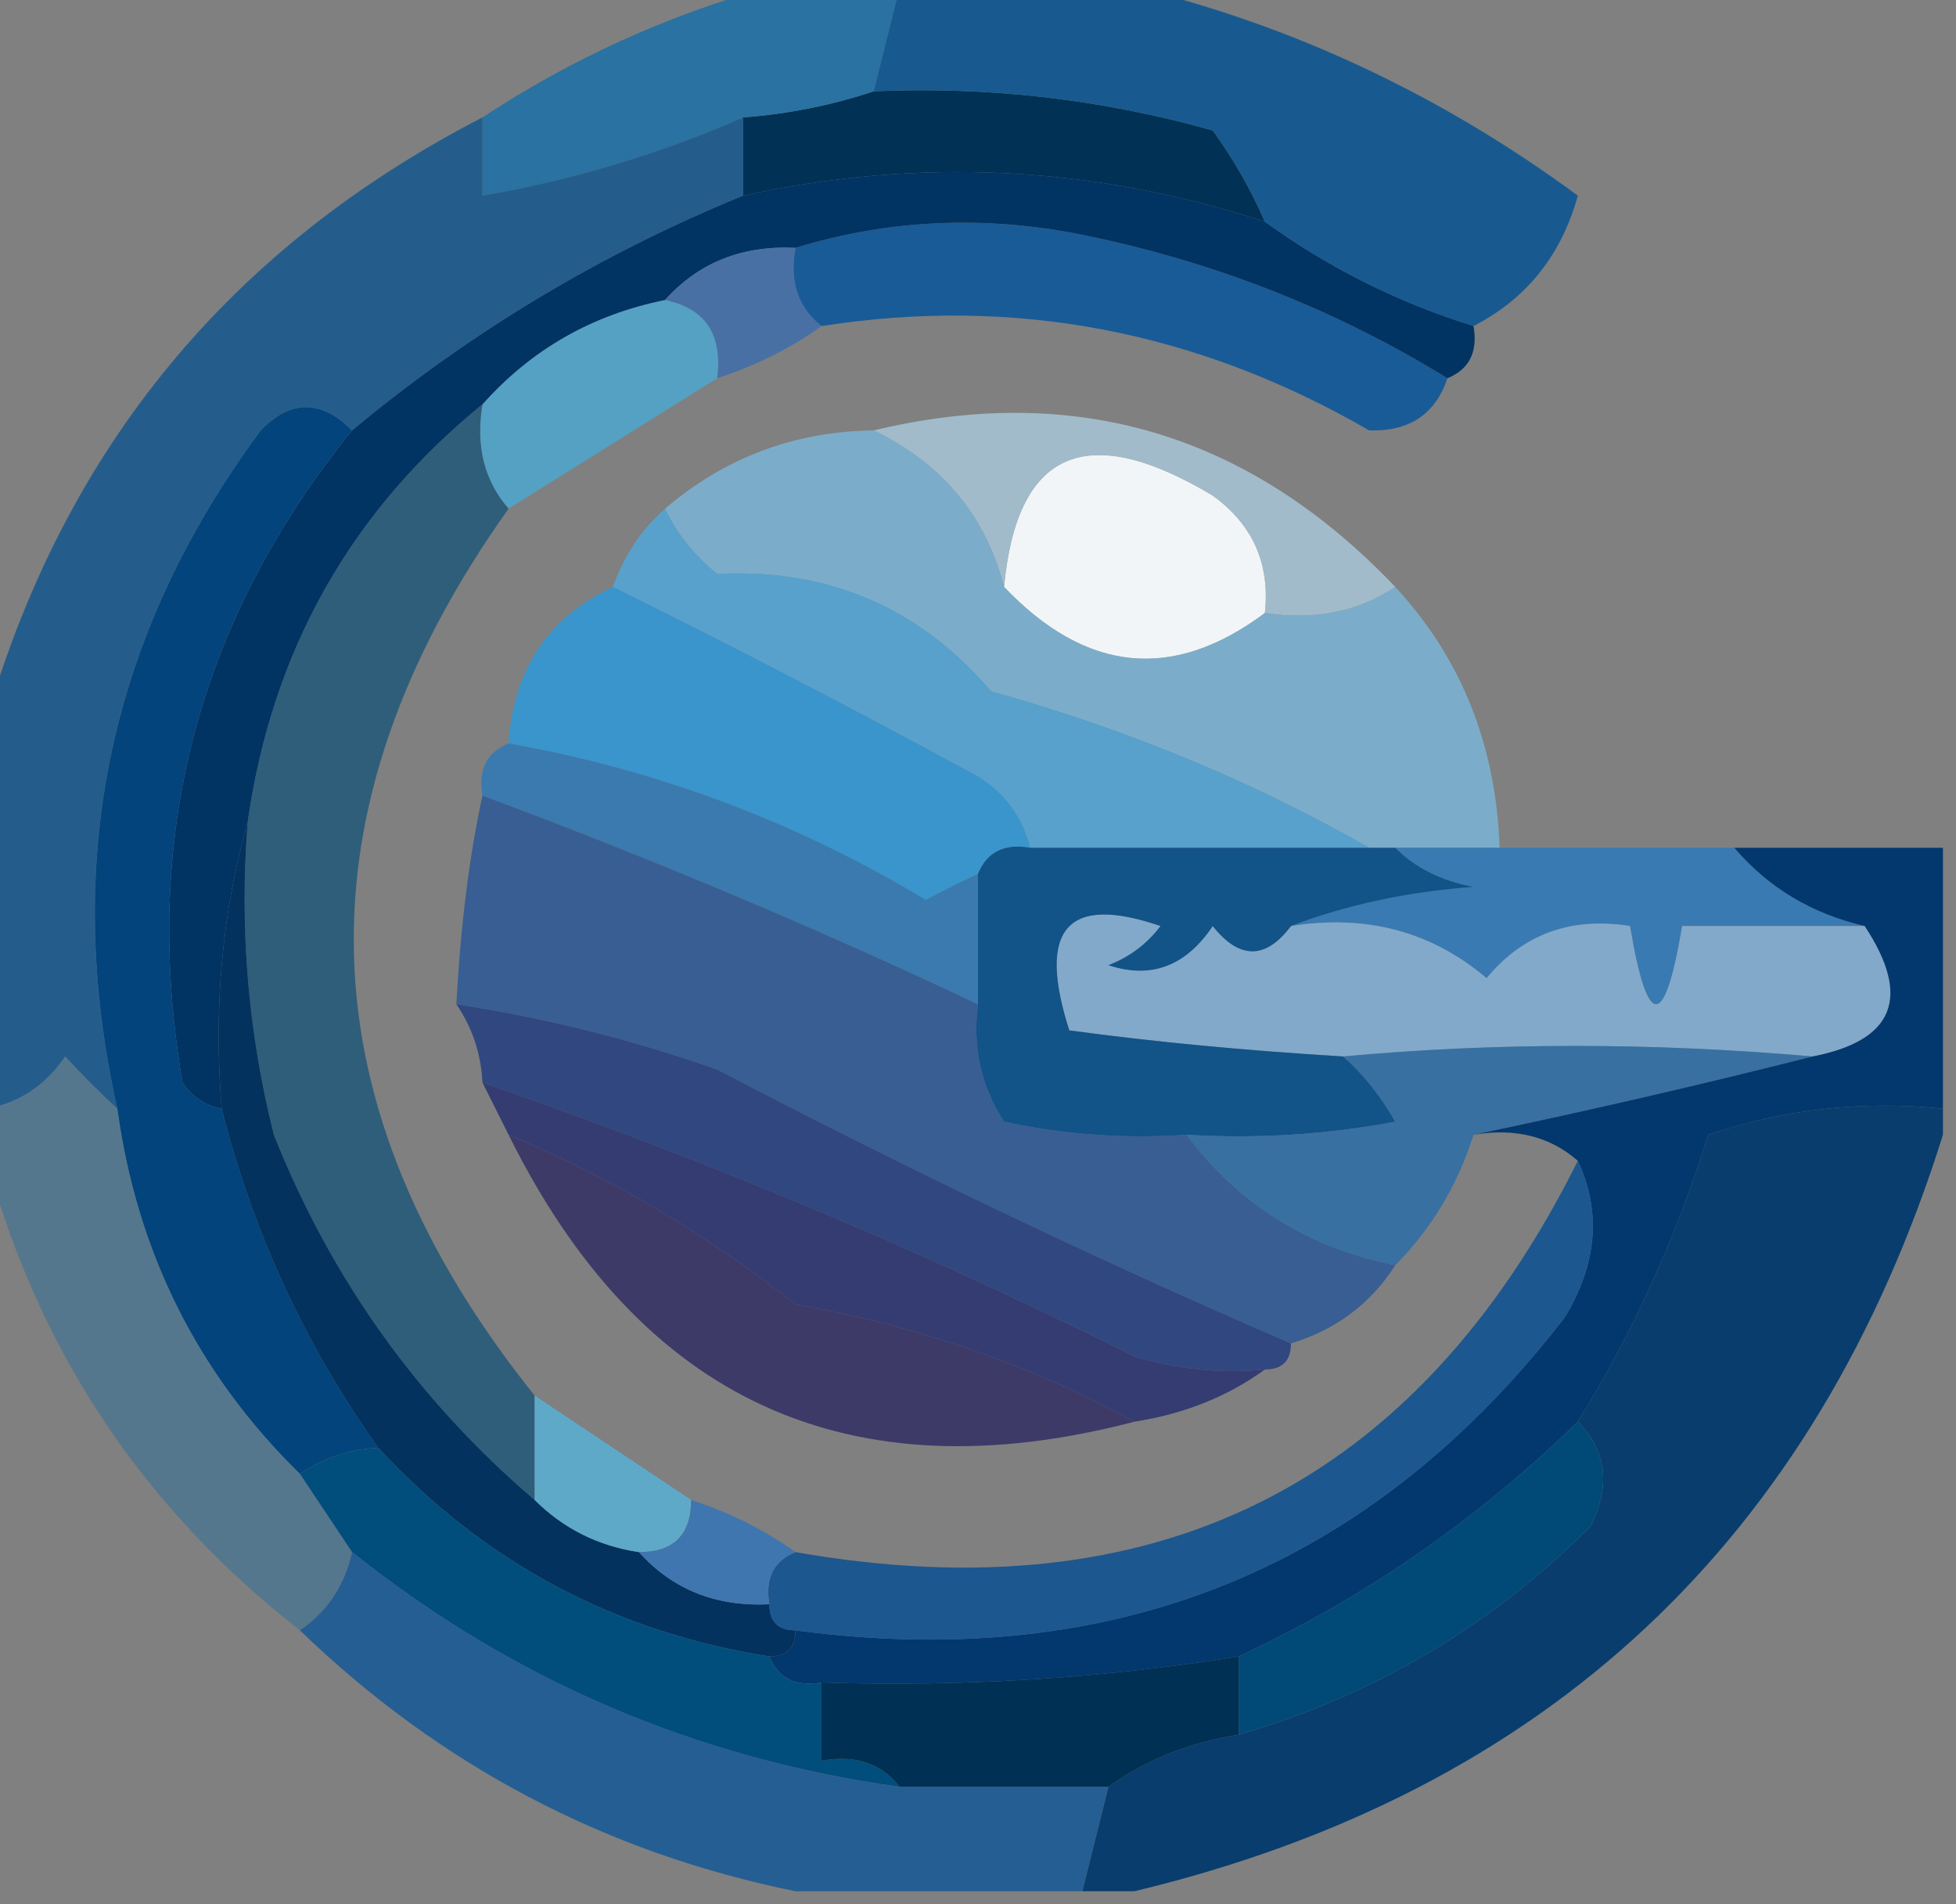<?xml version="1.0" encoding="UTF-8"?> <svg xmlns="http://www.w3.org/2000/svg" xmlns:xlink="http://www.w3.org/1999/xlink" version="1.1" width="75px" height="73px" style="shape-rendering:geometricPrecision; text-rendering:geometricPrecision; image-rendering:optimizeQuality; fill-rule:evenodd; clip-rule:evenodd"><rect width="100%" height="100%" fill="#808080" stroke="none"/><g><path style="opacity:0.994" fill="#003255" d="M 33.5,3.5 C 37.915,3.305 42.249,3.805 46.5,5C 47.305,6.113 47.972,7.279 48.5,8.5C 41.928,6.357 35.261,6.024 28.5,7.5C 28.5,6.5 28.5,5.5 28.5,4.5C 30.216,4.371 31.883,4.038 33.5,3.5 Z"></path></g><g><path style="opacity:1" fill="#2972a1" d="M 29.5,-0.5 C 31.167,-0.5 32.833,-0.5 34.5,-0.5C 34.167,0.833 33.833,2.167 33.5,3.5C 31.883,4.038 30.216,4.371 28.5,4.5C 25.296,5.901 21.963,6.901 18.5,7.5C 18.5,6.5 18.5,5.5 18.5,4.5C 21.926,2.249 25.593,0.583 29.5,-0.5 Z"></path></g><g><path style="opacity:0.927" fill="#115890" d="M 34.5,-0.5 C 37.5,-0.5 40.5,-0.5 43.5,-0.5C 49.617,0.995 55.284,3.661 60.5,7.5C 59.867,9.786 58.534,11.452 56.5,12.5C 53.605,11.601 50.938,10.267 48.5,8.5C 47.972,7.279 47.305,6.113 46.5,5C 42.249,3.805 37.915,3.305 33.5,3.5C 33.833,2.167 34.167,0.833 34.5,-0.5 Z"></path></g><g><path style="opacity:0.849" fill="#08559a" d="M 55.5,14.5 C 55.038,15.88 54.038,16.547 52.5,16.5C 45.888,12.678 38.888,11.344 31.5,12.5C 30.596,11.791 30.263,10.791 30.5,9.5C 34.078,8.411 37.745,8.245 41.5,9C 46.544,10.027 51.211,11.861 55.5,14.5 Z"></path></g><g><path style="opacity:0.818" fill="#11568f" d="M 18.5,4.5 C 18.5,5.5 18.5,6.5 18.5,7.5C 21.963,6.901 25.296,5.901 28.5,4.5C 28.5,5.5 28.5,6.5 28.5,7.5C 23.03,9.734 18.03,12.734 13.5,16.5C 12.312,15.316 11.146,15.316 10,16.5C 4.196,24.322 2.363,32.989 4.5,42.5C 3.849,41.909 3.182,41.243 2.5,40.5C 1.735,41.612 0.735,42.279 -0.5,42.5C -0.5,37.5 -0.5,32.5 -0.5,27.5C 2.524,17.139 8.857,9.472 18.5,4.5 Z"></path></g><g><path style="opacity:0.967" fill="#53a2c6" d="M 25.5,11.5 C 27.048,11.821 27.715,12.821 27.5,14.5C 24.833,16.167 22.167,17.833 19.5,19.5C 18.566,18.432 18.232,17.099 18.5,15.5C 20.372,13.396 22.705,12.063 25.5,11.5 Z"></path></g><g><path style="opacity:0.997" fill="#013363" d="M 48.5,8.5 C 50.938,10.267 53.605,11.601 56.5,12.5C 56.672,13.492 56.338,14.158 55.5,14.5C 51.211,11.861 46.544,10.027 41.5,9C 37.745,8.245 34.078,8.411 30.5,9.5C 28.447,9.402 26.78,10.069 25.5,11.5C 22.705,12.063 20.372,13.396 18.5,15.5C 13.437,19.621 10.437,24.954 9.5,31.5C 8.518,34.962 8.185,38.629 8.5,42.5C 7.883,42.389 7.383,42.056 7,41.5C 5.394,32.158 7.56,23.825 13.5,16.5C 18.03,12.734 23.03,9.734 28.5,7.5C 35.261,6.024 41.928,6.357 48.5,8.5 Z"></path></g><g><path style="opacity:0.833" fill="#3e6eac" d="M 30.5,9.5 C 30.263,10.791 30.596,11.791 31.5,12.5C 30.328,13.345 28.995,14.011 27.5,14.5C 27.715,12.821 27.048,11.821 25.5,11.5C 26.78,10.069 28.447,9.402 30.5,9.5 Z"></path></g><g><path style="opacity:0.946" fill="#f8fbfd" d="M 48.5,23.5 C 44.977,26.131 41.644,25.798 38.5,22.5C 38.99,17.264 41.657,16.097 46.5,19C 48.037,20.11 48.703,21.61 48.5,23.5 Z"></path></g><g><path style="opacity:0.624" fill="#b5def6" d="M 33.5,16.5 C 41.257,14.639 47.924,16.639 53.5,22.5C 52.081,23.451 50.415,23.785 48.5,23.5C 48.703,21.61 48.037,20.11 46.5,19C 41.657,16.097 38.99,17.264 38.5,22.5C 37.788,19.765 36.122,17.765 33.5,16.5 Z"></path></g><g><path style="opacity:0.808" fill="#1b5678" d="M 18.5,15.5 C 18.232,17.099 18.566,18.432 19.5,19.5C 11.265,31.062 11.598,42.396 20.5,53.5C 20.5,54.833 20.5,56.167 20.5,57.5C 16.031,53.689 12.697,49.023 10.5,43.5C 9.509,39.555 9.176,35.555 9.5,31.5C 10.437,24.954 13.437,19.621 18.5,15.5 Z"></path></g><g><path style="opacity:0.998" fill="#02447b" d="M 13.5,16.5 C 7.56,23.825 5.394,32.158 7,41.5C 7.383,42.056 7.883,42.389 8.5,42.5C 9.692,47.217 11.692,51.55 14.5,55.5C 13.391,55.557 12.391,55.89 11.5,56.5C 7.582,52.665 5.249,47.998 4.5,42.5C 2.363,32.989 4.196,24.322 10,16.5C 11.146,15.316 12.312,15.316 13.5,16.5 Z"></path></g><g><path style="opacity:0.718" fill="#7abfe7" d="M 33.5,16.5 C 36.122,17.765 37.788,19.765 38.5,22.5C 41.644,25.798 44.977,26.131 48.5,23.5C 50.415,23.785 52.081,23.451 53.5,22.5C 56.032,25.236 57.365,28.57 57.5,32.5C 56.167,32.5 54.833,32.5 53.5,32.5C 53.167,32.5 52.833,32.5 52.5,32.5C 48.045,29.953 43.211,27.953 38,26.5C 35.261,23.288 31.761,21.788 27.5,22C 26.619,21.292 25.953,20.458 25.5,19.5C 27.798,17.539 30.465,16.539 33.5,16.5 Z"></path></g><g><path style="opacity:0.825" fill="#4fa8dc" d="M 25.5,19.5 C 25.953,20.458 26.619,21.292 27.5,22C 31.761,21.788 35.261,23.288 38,26.5C 43.211,27.953 48.045,29.953 52.5,32.5C 48.167,32.5 43.833,32.5 39.5,32.5C 39.144,31.13 38.31,30.13 37,29.5C 32.514,27.066 28.014,24.733 23.5,22.5C 23.932,21.291 24.599,20.291 25.5,19.5 Z"></path></g><g><path style="opacity:0.933" fill="#3496d1" d="M 23.5,22.5 C 28.014,24.733 32.514,27.066 37,29.5C 38.31,30.13 39.144,31.13 39.5,32.5C 38.508,32.328 37.842,32.662 37.5,33.5C 36.85,33.804 36.184,34.137 35.5,34.5C 30.535,31.512 25.201,29.512 19.5,28.5C 19.684,25.663 21.018,23.663 23.5,22.5 Z"></path></g><g><path style="opacity:0.916" fill="#3379b6" d="M 53.5,32.5 C 54.833,32.5 56.167,32.5 57.5,32.5C 60.5,32.5 63.5,32.5 66.5,32.5C 67.802,34.028 69.469,35.028 71.5,35.5C 69.167,35.5 66.833,35.5 64.5,35.5C 63.833,39.5 63.167,39.5 62.5,35.5C 60.234,35.141 58.401,35.808 57,37.5C 54.894,35.709 52.394,35.042 49.5,35.5C 51.631,34.686 53.964,34.186 56.5,34C 55.263,33.768 54.263,33.268 53.5,32.5 Z"></path></g><g><path style="opacity:0.843" fill="#2d79b6" d="M 19.5,28.5 C 25.201,29.512 30.535,31.512 35.5,34.5C 36.184,34.137 36.85,33.804 37.5,33.5C 37.5,35.167 37.5,36.833 37.5,38.5C 31.323,35.581 24.989,32.915 18.5,30.5C 18.328,29.508 18.662,28.842 19.5,28.5 Z"></path></g><g><path style="opacity:1" fill="#82a9ca" d="M 49.5,35.5 C 52.394,35.042 54.894,35.709 57,37.5C 58.401,35.808 60.234,35.141 62.5,35.5C 63.167,39.5 63.833,39.5 64.5,35.5C 66.833,35.5 69.167,35.5 71.5,35.5C 73.301,38.226 72.634,39.892 69.5,40.5C 63.345,39.961 57.345,39.961 51.5,40.5C 47.743,40.273 44.243,39.94 41,39.5C 39.751,35.604 40.917,34.27 44.5,35.5C 43.975,36.192 43.308,36.692 42.5,37C 44.135,37.54 45.468,37.04 46.5,35.5C 47.527,36.791 48.527,36.791 49.5,35.5 Z"></path></g><g><path style="opacity:0.835" fill="#2a5897" d="M 18.5,30.5 C 24.989,32.915 31.323,35.581 37.5,38.5C 37.286,40.144 37.62,41.644 38.5,43C 40.81,43.497 43.143,43.663 45.5,43.5C 47.489,46.166 50.156,47.833 53.5,48.5C 52.564,49.974 51.23,50.974 49.5,51.5C 42.118,48.311 34.784,44.811 27.5,41C 24.232,39.85 20.899,39.016 17.5,38.5C 17.66,35.484 17.993,32.818 18.5,30.5 Z"></path></g><g><path style="opacity:1" fill="#125388" d="M 39.5,32.5 C 43.833,32.5 48.167,32.5 52.5,32.5C 52.833,32.5 53.167,32.5 53.5,32.5C 54.263,33.268 55.263,33.768 56.5,34C 53.964,34.186 51.631,34.686 49.5,35.5C 48.527,36.791 47.527,36.791 46.5,35.5C 45.468,37.04 44.135,37.54 42.5,37C 43.308,36.692 43.975,36.192 44.5,35.5C 40.917,34.27 39.751,35.604 41,39.5C 44.243,39.94 47.743,40.273 51.5,40.5C 52.267,41.172 52.934,42.005 53.5,43C 50.854,43.497 48.187,43.664 45.5,43.5C 43.143,43.663 40.81,43.497 38.5,43C 37.62,41.644 37.286,40.144 37.5,38.5C 37.5,36.833 37.5,35.167 37.5,33.5C 37.842,32.662 38.508,32.328 39.5,32.5 Z"></path></g><g><path style="opacity:0.926" fill="#00396c" d="M 74.5,42.5 C 74.5,42.833 74.5,43.167 74.5,43.5C 69.627,59.041 59.293,68.708 43.5,72.5C 42.833,72.5 42.167,72.5 41.5,72.5C 41.833,71.167 42.167,69.833 42.5,68.5C 43.93,67.463 45.597,66.796 47.5,66.5C 52.687,64.99 57.187,62.323 61,58.5C 61.765,56.934 61.598,55.601 60.5,54.5C 62.611,51.092 64.278,47.426 65.5,43.5C 68.428,42.516 71.428,42.183 74.5,42.5 Z"></path></g><g><path style="opacity:0.901" fill="#284180" d="M 17.5,38.5 C 20.899,39.016 24.232,39.85 27.5,41C 34.784,44.811 42.118,48.311 49.5,51.5C 49.5,52.167 49.167,52.5 48.5,52.5C 46.801,52.66 45.134,52.493 43.5,52C 35.395,47.947 27.062,44.447 18.5,41.5C 18.443,40.391 18.11,39.391 17.5,38.5 Z"></path></g><g><path style="opacity:0.824" fill="#296ca9" d="M 51.5,40.5 C 57.345,39.961 63.345,39.961 69.5,40.5C 65.184,41.592 60.851,42.592 56.5,43.5C 55.89,45.434 54.89,47.101 53.5,48.5C 50.156,47.833 47.489,46.166 45.5,43.5C 48.187,43.664 50.854,43.497 53.5,43C 52.934,42.005 52.267,41.172 51.5,40.5 Z"></path></g><g><path style="opacity:0.715" fill="#242060" d="M 19.5,43.5 C 23.42,45.131 27.087,47.298 30.5,50C 35.185,50.822 39.519,52.322 43.5,54.5C 32.551,57.36 24.551,53.694 19.5,43.5 Z"></path></g><g><path style="opacity:0.853" fill="#273070" d="M 18.5,41.5 C 27.062,44.447 35.395,47.947 43.5,52C 45.134,52.493 46.801,52.66 48.5,52.5C 47.07,53.538 45.403,54.204 43.5,54.5C 39.519,52.322 35.185,50.822 30.5,50C 27.087,47.298 23.42,45.131 19.5,43.5C 19.167,42.833 18.833,42.167 18.5,41.5 Z"></path></g><g><path style="opacity:1" fill="#02386e" d="M 66.5,32.5 C 69.167,32.5 71.833,32.5 74.5,32.5C 74.5,35.833 74.5,39.167 74.5,42.5C 71.428,42.183 68.428,42.516 65.5,43.5C 64.278,47.426 62.611,51.092 60.5,54.5C 56.652,58.253 52.319,61.253 47.5,63.5C 42.213,64.342 36.88,64.676 31.5,64.5C 30.508,64.672 29.842,64.338 29.5,63.5C 30.167,63.5 30.5,63.167 30.5,62.5C 42.732,64.127 52.565,60.127 60,50.5C 61.241,48.452 61.408,46.452 60.5,44.5C 59.432,43.566 58.099,43.232 56.5,43.5C 60.851,42.592 65.184,41.592 69.5,40.5C 72.634,39.892 73.301,38.226 71.5,35.5C 69.469,35.028 67.802,34.028 66.5,32.5 Z"></path></g><g><path style="opacity:1" fill="#03325e" d="M 9.5,31.5 C 9.176,35.555 9.509,39.555 10.5,43.5C 12.697,49.023 16.031,53.689 20.5,57.5C 21.605,58.6 22.938,59.267 24.5,59.5C 25.78,60.931 27.447,61.598 29.5,61.5C 29.5,62.167 29.833,62.5 30.5,62.5C 30.5,63.167 30.167,63.5 29.5,63.5C 23.57,62.568 18.57,59.902 14.5,55.5C 11.692,51.55 9.692,47.217 8.5,42.5C 8.185,38.629 8.518,34.962 9.5,31.5 Z"></path></g><g><path style="opacity:0.469" fill="#256e9f" d="M 4.5,42.5 C 5.249,47.998 7.582,52.665 11.5,56.5C 12.167,57.5 12.833,58.5 13.5,59.5C 13.218,60.778 12.551,61.778 11.5,62.5C 5.491,57.809 1.491,51.809 -0.5,44.5C -0.5,43.833 -0.5,43.167 -0.5,42.5C 0.735,42.279 1.735,41.612 2.5,40.5C 3.182,41.243 3.849,41.909 4.5,42.5 Z"></path></g><g><path style="opacity:0.873" fill="#5bafd2" d="M 20.5,53.5 C 22.5,54.833 24.5,56.167 26.5,57.5C 26.5,58.833 25.833,59.5 24.5,59.5C 22.938,59.267 21.605,58.6 20.5,57.5C 20.5,56.167 20.5,54.833 20.5,53.5 Z"></path></g><g><path style="opacity:0.84" fill="#0a5093" d="M 60.5,44.5 C 61.408,46.452 61.241,48.452 60,50.5C 52.565,60.127 42.732,64.127 30.5,62.5C 29.833,62.5 29.5,62.167 29.5,61.5C 29.328,60.508 29.662,59.842 30.5,59.5C 44.312,61.927 54.312,56.927 60.5,44.5 Z"></path></g><g><path style="opacity:0.996" fill="#4076af" d="M 26.5,57.5 C 27.995,57.989 29.328,58.655 30.5,59.5C 29.662,59.842 29.328,60.508 29.5,61.5C 27.447,61.598 25.78,60.931 24.5,59.5C 25.833,59.5 26.5,58.833 26.5,57.5 Z"></path></g><g><path style="opacity:0.996" fill="#004a78" d="M 60.5,54.5 C 61.598,55.601 61.765,56.934 61,58.5C 57.187,62.323 52.687,64.99 47.5,66.5C 47.5,65.5 47.5,64.5 47.5,63.5C 52.319,61.253 56.652,58.253 60.5,54.5 Z"></path></g><g><path style="opacity:1" fill="#014e7c" d="M 14.5,55.5 C 18.57,59.902 23.57,62.568 29.5,63.5C 29.842,64.338 30.508,64.672 31.5,64.5C 31.5,65.5 31.5,66.5 31.5,67.5C 32.791,67.263 33.791,67.596 34.5,68.5C 26.648,67.406 19.648,64.406 13.5,59.5C 12.833,58.5 12.167,57.5 11.5,56.5C 12.391,55.89 13.391,55.557 14.5,55.5 Z"></path></g><g><path style="opacity:0.998" fill="#003053" d="M 47.5,63.5 C 47.5,64.5 47.5,65.5 47.5,66.5C 45.597,66.796 43.93,67.463 42.5,68.5C 39.833,68.5 37.167,68.5 34.5,68.5C 33.791,67.596 32.791,67.263 31.5,67.5C 31.5,66.5 31.5,65.5 31.5,64.5C 36.88,64.676 42.213,64.342 47.5,63.5 Z"></path></g><g><path style="opacity:0.847" fill="#155895" d="M 13.5,59.5 C 19.648,64.406 26.648,67.406 34.5,68.5C 37.167,68.5 39.833,68.5 42.5,68.5C 42.167,69.833 41.833,71.167 41.5,72.5C 37.833,72.5 34.167,72.5 30.5,72.5C 23.213,71.022 16.879,67.689 11.5,62.5C 12.551,61.778 13.218,60.778 13.5,59.5 Z"></path></g></svg> 